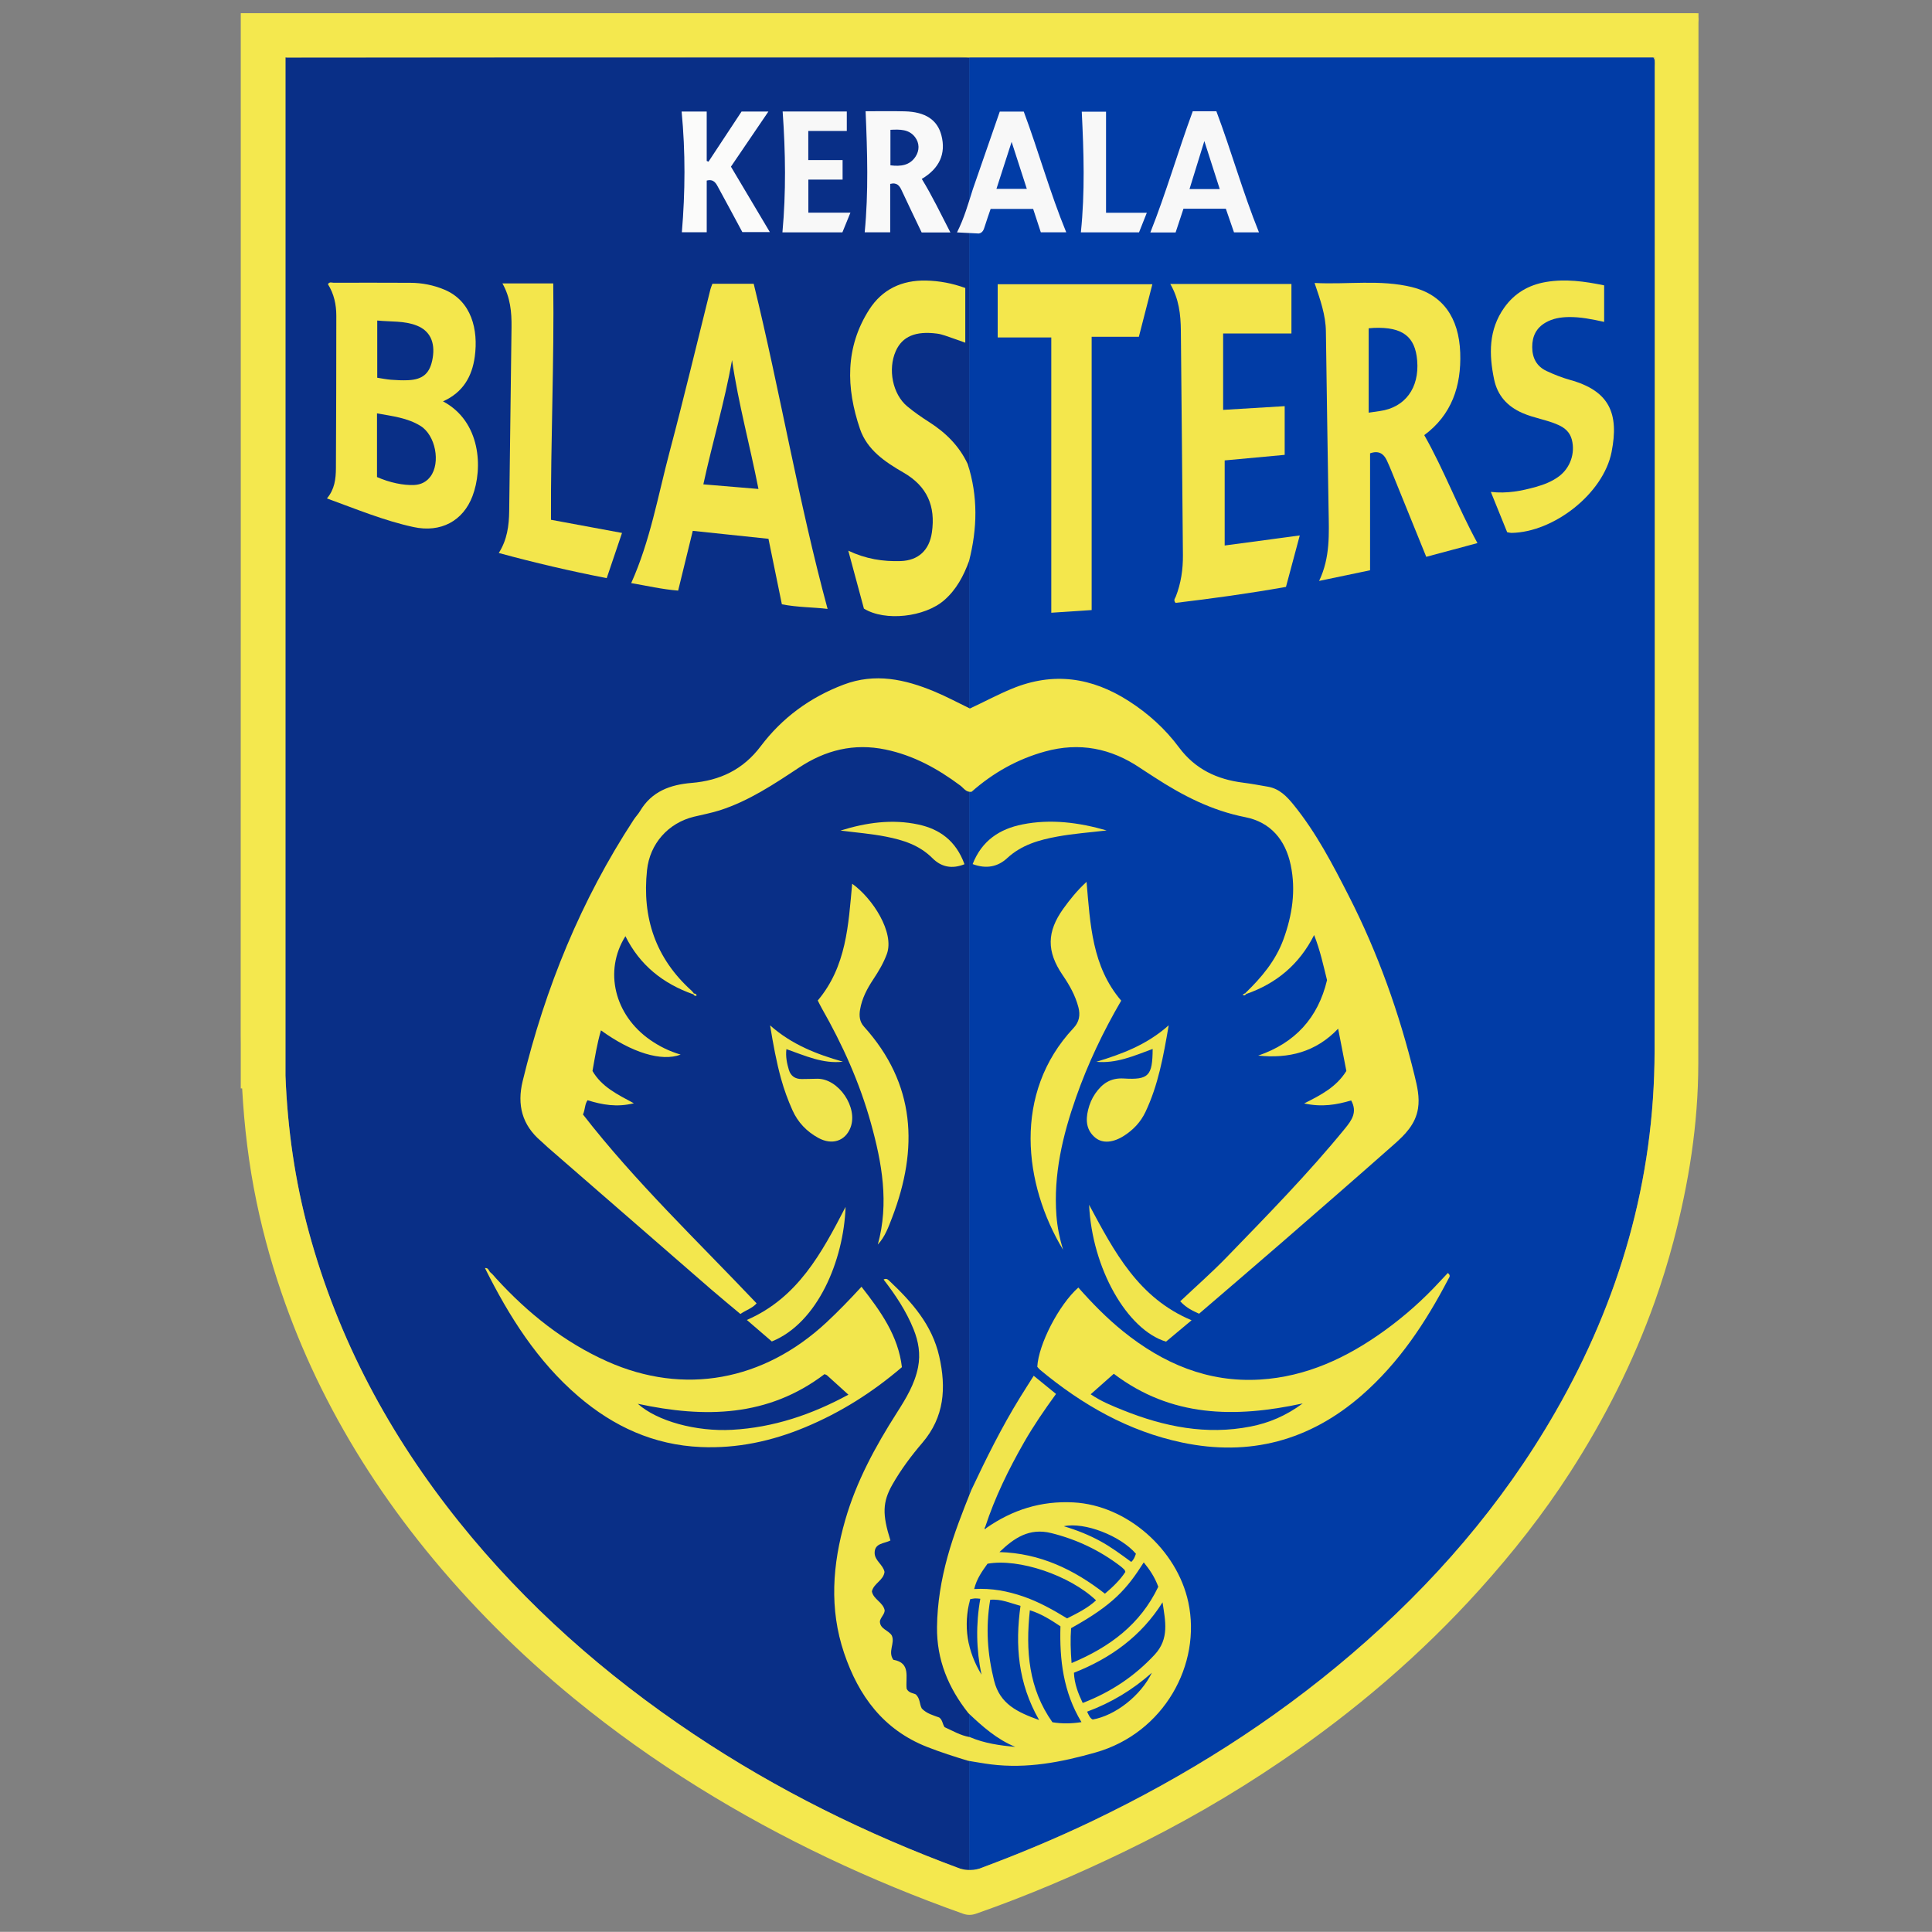 <?xml version="1.0" encoding="utf-8"?>
<!-- Generator: Adobe Illustrator 16.0.0, SVG Export Plug-In . SVG Version: 6.00 Build 0)  -->
<!DOCTYPE svg PUBLIC "-//W3C//DTD SVG 1.1//EN" "http://www.w3.org/Graphics/SVG/1.1/DTD/svg11.dtd">
<svg version="1.1"
	 id="svg18516" xmlns:rdf="http://www.w3.org/1999/02/22-rdf-syntax-ns#" xmlns:dc="http://purl.org/dc/elements/1.1/" xmlns:cc="http://creativecommons.org/ns#" xmlns:svg="http://www.w3.org/2000/svg" xmlns:sodipodi="http://sodipodi.sourceforge.net/DTD/sodipodi-0.dtd" xmlns:inkscape="http://www.inkscape.org/namespaces/inkscape" sodipodi:docname="Logo PSG.svg" inkscape:version="0.91 r13725"
	 xmlns="http://www.w3.org/2000/svg" xmlns:xlink="http://www.w3.org/1999/xlink" x="0px" y="0px" width="510px" height="509.964px"
	 viewBox="0 0 510 509.964" enable-background="new 0 0 510 509.964" xml:space="preserve">
<rect x="0" y="0" width="510" height="509.964" fill="#808080" stroke="none"/>
<rect x="255.81" y="15.376" fill="#013CA6" width="0.085" height="478.473"/>
<path fill="#013CA6" d="M255.852,15.142v478.944c0.208-0.021,0.423-0.092,0.646-0.237c0.534-0.135,1.086-0.227,1.598-0.419
	c10.266-3.795,20.361-7.983,30.233-12.712c24.661-11.811,47.618-26.254,68.428-44.062c21.459-18.369,39.736-39.397,53.84-63.953
	c16.933-29.484,26.128-61.157,26.174-95.221c0.046-30.602,0.043-61.2,0.05-91.802V78.021c-0.009-20.114,0-62.884,0-62.884
	S255.899,15.144,255.852,15.142z"/>
<path fill="#092F87" d="M114.877,15.147H77.261h-1.687h-0.218v0.549v1.229v266.99c0.534,13.993,2.492,27.79,6.186,41.346
	c7.72,28.335,21.32,53.652,39.661,76.516c17.631,21.979,38.504,40.354,61.873,55.979c22.125,14.791,45.823,26.484,70.776,35.671
	c0.629,0.229,1.259,0.737,1.971,0.67V15.147H114.877z"/>
<path fill="none" d="M436.821,78.021v107.66C436.826,149.794,436.833,113.908,436.821,78.021z"/>
<path fill="none" d="M75.219,18.221c-0.011,85.883,0.014,171.766-0.031,257.648c-0.001,2.688,0.067,5.374,0.168,8.048V15.697
	C75.087,16.584,75.219,17.417,75.219,18.221z"/>
<path fill="none" d="M75.637,14.999h12.965C84.247,14.997,79.893,14.999,75.637,14.999z"/>
<path fill="none" d="M436.821,16.187v1.131C436.842,16.948,436.862,16.569,436.821,16.187z"/>
<path fill="none" d="M436.39,15.042c-6.189,0-12.448,0-18.71,0c-53.027,0-106.051-0.001-159.075,0.002
	c-0.771,0-1.547,0.055-2.316,0.091h180.15C436.417,15.104,436.415,15.073,436.39,15.042z"/>
<path fill="#F4E84E" d="M436.821,78.021V17.316c-0.009,0.123-0.018,0.243-0.018,0.362C436.807,37.793,436.812,57.906,436.821,78.021
	z"/>
<path fill="#F4E84E" d="M255.992,15.147c0.101-0.004,0.197-0.005,0.296-0.011h-0.437v0.007
	C255.899,15.144,255.948,15.146,255.992,15.147z"/>
<path fill="#F4E84E" d="M436.821,15.135h-0.383c0.244,0.351,0.346,0.704,0.383,1.049V15.135z"/>
<path fill="#F4E84E" d="M253.146,15.046c0.892,0,1.782,0.06,2.676,0.096v-0.007v-0.137H88.602
	C143.449,15.013,198.298,15.026,253.146,15.046z"/>
<rect x="255.822" y="14.999" fill="#F4E84E" width="0.029" height="0.138"/>
<path fill="#F4E84E" d="M255.822,15.142c0.011,0,0.02,0,0.029,0v-0.007h-0.029V15.142z"/>
<path fill="#F3E74D" d="M328.748,262.147c4.247-4.101,8.001-8.552,10.059-14.202c2.316-6.366,3.314-12.882,1.91-19.592
	c-1.395-6.654-5.316-11.329-12.012-12.644c-8.84-1.738-16.546-5.704-23.951-10.527c-1.261-0.823-2.537-1.621-3.783-2.461
	c-7.718-5.214-16.024-6.853-25.103-4.348c-7.313,2.018-13.714,5.632-19.379,10.626c-1.432,0.248-2.102-0.972-3.005-1.642
	c-5.971-4.455-12.348-7.966-19.748-9.502c-8.353-1.734-15.848,0.16-22.834,4.785c-6.609,4.377-13.214,8.786-20.85,11.248
	c-2.252,0.724-4.602,1.148-6.904,1.713c-6.785,1.667-11.609,7.133-12.348,14.074c-1.341,12.57,2.264,23.324,11.798,31.878
	c0.227,0.202,0.4,0.473,0.596,0.71c-0.065,0.066-0.133,0.135-0.2,0.206c-7.927-2.788-14.084-7.665-17.899-15.337
	c-5.747,9.154-2.906,20.819,6.551,27.392c2.416,1.682,5.022,2.976,8.028,3.866c-5.044,1.905-12.849-0.485-21.035-6.401
	c-1.064,3.632-1.612,7.238-2.236,10.729c2.455,4.188,6.491,6.133,10.919,8.52c-4.535,1.106-8.37,0.39-12.221-0.805
	c-0.768,1.092-0.599,2.34-1.204,3.766c13.851,17.834,30.25,33.411,45.83,49.851c-1.124,1.299-2.761,1.759-4.282,2.806
	c-2.614-2.195-5.239-4.337-7.796-6.555c-14.374-12.477-28.731-24.973-43.09-37.464c-0.598-0.521-1.149-1.101-1.752-1.611
	c-5.001-4.253-6.361-9.559-4.835-15.851c5.967-24.621,15.407-47.754,29.311-68.996c0.52-0.798,1.206-1.486,1.688-2.302
	c3.068-5.171,7.952-6.941,13.589-7.406c7.455-0.617,13.581-3.483,18.252-9.687c5.64-7.487,12.988-12.889,21.852-16.248
	c8.353-3.171,16.225-1.426,24.003,1.809c3.19,1.326,6.248,2.979,9.364,4.483c3.729-1.727,7.338-3.682,11.152-5.249
	c10.903-4.483,21.047-2.969,30.796,3.284c5.149,3.303,9.618,7.353,13.223,12.205c4.301,5.785,10.054,8.473,16.954,9.338
	c2.197,0.277,4.383,0.688,6.565,1.067c3.04,0.529,4.997,2.593,6.817,4.846c5.926,7.328,10.241,15.627,14.497,23.965
	c7.719,15.106,13.355,30.981,17.376,47.439c0.693,2.838,1.382,5.699,0.909,8.689c-0.656,4.164-3.438,6.923-6.349,9.495
	c-9.865,8.725-19.8,17.364-29.741,25.997c-7.185,6.24-14.418,12.415-21.703,18.683c-1.621-0.753-3.199-1.398-4.979-3.274
	c4.142-3.912,8.38-7.625,12.286-11.661c10.699-11.056,21.485-22.034,31.226-33.972c1.777-2.179,3.308-4.323,1.613-7.393
	c-3.751,1.118-7.673,1.831-12.409,0.792c4.517-2.264,8.505-4.342,11.141-8.573c-0.667-3.423-1.371-7.047-2.171-11.158
	c-5.938,6.222-13.06,7.92-21.1,7.104c9.71-3.334,15.787-9.916,18.168-19.922c-0.96-3.844-1.788-7.782-3.405-11.903
	c-3.965,7.835-10.021,12.8-17.938,15.567C328.887,262.313,328.816,262.232,328.748,262.147z"/>
<path fill="#F1E54D" d="M256.409,393.318c3.912-8.303,7.985-16.527,12.814-24.356c1.156-1.876,2.351-3.733,3.651-5.795
	c2.001,1.628,3.865,3.149,5.89,4.799c-3.051,4.199-5.914,8.359-8.424,12.747c-4.089,7.154-7.707,14.528-10.275,22.384
	c-0.161,0.182-0.27,0.362,0.002,0.578c0.091-0.099,0.188-0.202,0.279-0.308c6.912-4.821,14.458-7.214,22.999-6.771
	c14.169,0.733,27.348,12.438,30.337,26.339c3.533,16.439-6.439,34.538-24.442,39.664c-9.144,2.603-18.152,4.327-27.609,3.16
	c-2.039-0.252-4.062-0.639-6.092-0.958c-3.637-1.104-7.244-2.256-10.792-3.649c-11.561-4.54-18.11-13.492-21.925-24.785
	c-3.951-11.697-3.068-23.413,0.294-35.096c2.948-10.243,7.968-19.462,13.659-28.378c2.385-3.735,4.696-7.52,5.572-11.992
	c0.681-3.486,0.115-6.774-1.181-9.998c-1.933-4.795-4.767-9.056-7.918-13.134c0.7-0.397,1.121-0.036,1.537,0.358
	c5.934,5.611,11.254,11.569,13.146,19.915c1.887,8.324,1.376,16.006-4.449,22.82c-2.937,3.433-5.657,7.072-7.899,11.009
	c-2.648,4.647-2.697,7.906-0.531,14.776c-1.571,0.841-4.213,0.642-4.17,3.323c0.033,2.012,2.224,3.054,2.608,4.979
	c-0.264,2.238-2.818,2.987-3.335,5.133c0.39,2.128,2.951,2.849,3.38,5.019c-0.042,1.057-0.997,1.745-1.264,2.834
	c-0.054,2.113,2.289,2.369,3.144,3.816c0.908,2.032-1.129,4.21,0.403,6.395c4.732,0.798,3.157,4.732,3.517,7.658
	c0.573,1.146,1.757,1.124,2.421,1.485c1.174,1.132,0.943,2.564,1.568,3.71c1.28,1.362,3.073,1.816,4.616,2.384
	c0.896,0.677,0.821,1.681,1.408,2.546c2.095,0.934,4.199,2.214,6.659,2.625c3.818,1.629,7.856,2.213,12.003,2.582
	c-4.881-2-8.683-5.397-12.396-8.917c-5.267-6.663-8.37-14.052-8.265-22.734c0.076-6.324,1.103-12.449,2.768-18.507
	C251.778,404.933,254.091,399.125,256.409,393.318z M257.157,419.464c4.657-0.265,8.824,0.554,12.907,1.947
	c4.135,1.412,7.918,3.544,11.624,5.804c2.755-1.401,5.416-2.695,7.642-4.764c-6.946-6.622-20.449-11.154-28.652-9.665
	C259.3,414.723,257.842,416.677,257.157,419.464z M305.758,418.866c-0.933-2.55-2.258-4.515-3.837-6.434
	c-4.437,6.979-7.994,11.162-19.179,17.364c-0.218,2.927-0.128,5.896,0.128,9.216C292.971,434.777,301.009,428.797,305.758,418.866z
	 M285.479,454.6c-4.812-7.941-5.806-16.5-5.547-25.296c-2.573-1.706-5.054-3.303-8.076-4.235
	c-1.153,10.729-0.317,20.707,5.96,29.566C280.345,455.047,282.749,455.015,285.479,454.6z M263.83,409.711
	c10.682,0.291,19.673,4.601,27.846,10.981c2.151-1.823,4-3.621,5.396-5.75c-0.117-0.287-0.142-0.465-0.243-0.564
	c-0.338-0.333-0.685-0.659-1.061-0.946c-5.487-4.183-11.543-7.069-18.281-8.74C271.66,403.256,267.67,406.023,263.83,409.711z
	 M261.387,422.309c-1.235,7.354-0.73,14.322,1.032,21.359c1.551,6.172,6.107,8.286,11.884,10.378
	c-5.599-9.768-6.363-19.771-4.916-30.141C266.634,423.167,264.25,422.033,261.387,422.309z M285.807,449.542
	c7.49-2.886,13.684-7.054,18.978-12.732c3.963-4.256,2.821-8.952,2.096-13.832c-5.65,8.977-13.728,14.779-23.39,18.584
	C283.619,444.467,284.565,446.931,285.807,449.542z M299.855,410.152c-4.058-4.729-13.566-8.445-19.034-7.268
	c3.581,1.077,6.633,2.319,9.536,3.891c2.928,1.581,5.59,3.574,8.26,5.533C299.31,411.705,299.566,410.967,299.855,410.152z
	 M259.087,442.066c-1.382-6.615-1.516-13.255-0.309-20.033c-0.643-0.05-1.021-0.113-1.397-0.092
	c-0.384,0.018-0.763,0.113-1.273,0.198C254.187,429.248,255.337,435.831,259.087,442.066z M304.067,441.561
	c-5.042,4.495-10.726,7.917-17.101,10.279c0.461,0.926,0.712,1.681,1.47,2.068C294.39,452.873,301.109,447.655,304.067,441.561z"/>
<path fill="#F3E64C" d="M188.06,74.903c3.729,0,7.282,0,10.898,0c6.989,28.569,11.837,57.554,19.505,85.836
	c-3.626-0.454-7.821-0.39-12.068-1.217c-1.165-5.682-2.318-11.321-3.54-17.291c-6.533-0.685-13.114-1.376-19.981-2.1
	c-1.286,5.257-2.559,10.449-3.862,15.773c-4.281-0.337-8.328-1.294-12.393-1.983c5.033-11.176,7.065-23.076,10.139-34.652
	c3.781-14.236,7.189-28.573,10.765-42.863C187.634,75.949,187.84,75.513,188.06,74.903z M193.242,95.056
	c-1.944,10.981-5.164,21.671-7.576,32.801c4.983,0.416,9.669,0.809,14.547,1.217C197.95,117.521,194.9,106.466,193.242,95.056z"/>
<path fill="#F4E74C" d="M116.939,105.949c9.999,5.302,10.575,17.663,7.783,25.022c-2.482,6.551-8.361,9.715-15.553,8.161
	c-7.822-1.692-15.208-4.777-22.866-7.558c2.043-2.416,2.354-5.182,2.371-7.959c0.078-13.411,0.098-26.821,0.106-40.228
	c0.002-2.969-0.61-5.813-2.211-8.36c0.392-0.716,1.016-0.39,1.495-0.39c6.744-0.018,13.489-0.011,20.234,0.015
	c3.128,0.01,6.168,0.609,9.038,1.819c7.167,3.022,8.956,10.612,7.994,17.674C124.62,99.355,122.242,103.593,116.939,105.949z
	 M99.52,125.931c3.387,1.493,7.006,2.224,9.812,2.096c1.8-0.085,3.242-0.83,4.285-2.217c2.754-3.657,1.332-10.938-2.605-13.372
	c-3.451-2.139-7.385-2.575-11.492-3.316C99.52,114.89,99.52,120.395,99.52,125.931z M99.583,84.611c0,5.26,0,10.119,0,15.102
	c1.318,0.199,2.474,0.443,3.643,0.532c1.495,0.11,3.004,0.188,4.501,0.117c4.003-0.185,5.826-1.869,6.491-5.859
	c0.695-4.178-0.734-7.189-4.189-8.555C106.721,84.635,103.206,84.979,99.583,84.611z"/>
<path fill="#F3E74C" d="M255.445,122.483c2.749,8.509,2.558,17.057,0.354,25.637c-1.437,3.912-3.329,7.512-6.553,10.317
	c-5.127,4.469-15.62,5.668-21.192,2.22c-1.317-4.887-2.672-9.899-4.126-15.29c4.661,2.196,9.153,2.891,13.801,2.742
	c4.705-0.149,7.59-2.877,8.266-7.548c1.008-6.956-1.229-12.187-7.464-15.794c-4.824-2.791-9.615-5.944-11.521-11.555
	c-3.669-10.797-3.955-21.519,2.461-31.517c3.424-5.338,8.621-7.771,14.981-7.633c3.512,0.075,6.911,0.709,10.36,1.958
	c0,4.756,0,9.473,0,14.439c-1.846-0.653-3.595-1.288-5.355-1.88c-0.674-0.227-1.371-0.415-2.075-0.511
	c-5.675-0.752-9.188,0.734-10.91,4.583c-2.155,4.817-0.848,11.417,3.038,14.634c1.828,1.515,3.799,2.877,5.799,4.153
	C249.675,114.23,253.219,117.741,255.445,122.483z"/>
<path fill="#F2E64D" d="M227.412,339.672c5.136,6.562,9.695,12.971,10.672,21.224c-7.813,6.687-16.212,11.979-25.516,15.855
	c-8.829,3.681-17.938,5.646-27.562,5.234c-12.433-0.536-23.037-5.413-32.331-13.378c-10.864-9.311-18.312-21.15-24.659-33.865
	c0.977-0.143,1.002,0.812,1.481,1.182c0.559,0.429,0.988,1.024,1.47,1.55c8.389,9.175,17.942,16.829,29.347,21.918
	c20.195,9.017,41.242,5.183,57.891-10.349C221.333,346.13,224.298,343.056,227.412,339.672z M168.365,370.565
	c5.122,4.604,15.428,7.392,24.891,6.867c10.911-0.606,20.953-3.979,30.702-9.271c-2.105-1.908-3.859-3.511-5.627-5.097
	c-0.169-0.149-0.42-0.202-0.681-0.322C202.744,374.063,186.045,374.368,168.365,370.565z"/>
<path fill="#F3E64C" d="M132.627,74.818c4.56,0,8.877,0,13.417,0c0.268,20.777-0.691,41.437-0.599,62.392
	c6.243,1.156,12.409,2.298,18.752,3.472c-1.387,4.097-2.696,7.97-4.038,11.932c-9.644-1.869-19.02-4.068-28.497-6.636
	c2.223-3.491,2.701-7.232,2.752-11.052c0.226-16.177,0.399-32.362,0.615-48.542C135.081,82.397,134.722,78.507,132.627,74.818z"/>
<path fill="#F2E64D" d="M231.72,328.532c3.017-10.971,1.089-21.585-1.837-32.103c-2.969-10.668-7.491-20.694-12.974-30.303
	c-0.385-0.675-0.713-1.387-1.039-2.022c7.583-9.002,8.083-19.964,9.08-30.818c5.436,3.866,11.215,12.9,9.16,18.532
	c-0.885,2.423-2.176,4.572-3.575,6.686c-1.635,2.466-3.002,5.04-3.498,7.999c-0.273,1.628-0.15,3.188,1.015,4.482
	c13.663,15.142,14.418,32.201,7.461,50.383C234.544,323.889,233.631,326.471,231.72,328.532z"/>
<path fill="#F9F9F9" d="M228.496,29.37c3.043,0,6.689-0.078,10.329,0.02c5.486,0.142,8.627,2.263,9.685,6.345
	c1.25,4.834-0.523,8.735-5.182,11.494c2.765,4.501,5.024,9.262,7.555,14.141c-2.671,0-5.028,0-7.587,0
	c-1.731-3.634-3.518-7.319-5.242-11.032c-0.579-1.246-1.206-2.256-3.063-1.793c0,4.183,0,8.42,0,12.783c-2.508,0-4.775,0-6.734,0
	C229.283,50.736,228.957,40.174,228.496,29.37z M235.05,43.639c2.69,0.337,5.09,0.049,6.622-2.281
	c1.075-1.633,1.069-3.568-0.104-5.134c-1.606-2.14-4.022-2.082-6.519-1.954C235.05,37.423,235.05,40.406,235.05,43.639z"/>
<path fill="#F8F8F8" d="M256.798,49.97c2.354-6.791,4.711-13.58,7.114-20.506c2.003,0,4.037,0,6.337,0
	c3.897,10.427,6.884,21.329,11.21,31.854c-2.115,0-4.36,0-6.709,0c-0.664-2.02-1.323-4.034-2.023-6.175c-3.708,0-7.395,0-11.223,0
	c-0.514,1.516-1.067,3.064-1.556,4.63c-0.268,0.861-0.526,1.671-1.56,1.868c-1.869-0.096-3.741-0.191-5.762-0.294
	C254.515,57.623,255.588,53.771,256.798,49.97z M271.056,49.863c-1.339-4.141-2.612-8.084-4.012-12.412
	c-1.384,4.283-2.67,8.27-4.008,12.412C265.832,49.863,268.319,49.863,271.056,49.863z"/>
<path fill="#FBFBFA" d="M179.931,29.439c1.894,0,4.166,0,6.622,0c0,4.426,0,8.737,0,13.05c0.158,0.064,0.313,0.126,0.472,0.191
	c2.882-4.369,5.766-8.739,8.732-13.24c2.171,0,4.432,0,7.085,0c-3.371,4.962-6.601,9.713-9.892,14.554
	c3.37,5.67,6.755,11.36,10.268,17.268c-2.44,0-4.754,0-7.262,0c-2.04-3.79-4.12-7.699-6.246-11.577
	c-0.625-1.139-1.174-2.528-3.153-2.016c0,4.525,0,9.019,0,13.644c-2.451,0-4.713,0-6.562,0
	C180.881,50.729,180.963,40.168,179.931,29.439z"/>
<path fill="#F8F8F8" d="M206.599,29.429c5.305,0,11.063,0,16.936,0c0,1.727,0,3.339,0,5.141c-3.424,0-6.725,0-10.168,0
	c0,2.6,0,5.012,0,7.682c2.99,0,5.959,0,9.057,0c0,1.8,0,3.352,0,5.163c-2.935,0-5.9,0-9.037,0c0,2.979,0,5.705,0,8.72
	c3.57,0,7.159,0,11.105,0c-0.794,1.947-1.438,3.526-2.121,5.202c-5.419,0-10.786,0-15.828,0
	C207.507,50.811,207.369,40.253,206.599,29.429z"/>
<path fill="#F0E54E" d="M203.287,270.676c5.76,5.104,12.348,7.63,19.226,9.587c-5.312,0.606-10.002-1.596-14.923-3.32
	c-0.236,1.99,0.135,3.742,0.651,5.47c0.497,1.657,1.688,2.431,3.389,2.426c1.35-0.003,2.698-0.05,4.045-0.077
	c5.68-0.106,10.929,7.604,8.815,12.946c-1.389,3.507-4.85,4.649-8.464,2.677c-3.073-1.678-5.398-4.089-6.849-7.335
	c-1.201-2.685-2.208-5.44-2.99-8.268C204.947,280.299,204.111,275.719,203.287,270.676z"/>
<path fill="#F0E54E" d="M203.741,354.112c-2.185-1.884-4.333-3.731-6.593-5.675c13.447-5.838,19.78-17.692,26.065-29.85
	C222.709,332.774,215.807,349.246,203.741,354.112z"/>
<path fill="#F3E74D" d="M183.19,262.26c0.319,0.039,0.619,0.105,0.718,0.524c-0.429,0.237-0.683-0.007-0.918-0.322
	C183.057,262.395,183.125,262.327,183.19,262.26z"/>
<path fill="#F3E64D" d="M361.665,119.671c0,10.272,0,20.412,0,30.868c-4.326,0.904-8.7,1.819-13.452,2.809
	c2.976-6.221,2.599-12.496,2.5-18.741c-0.246-15.706-0.503-31.415-0.709-47.123c-0.057-4.353-1.488-8.364-2.988-12.786
	c8.739,0.454,17.309-0.972,25.718,1.096c8.063,1.979,12.398,7.994,12.729,17.333c0.312,8.8-2.27,16.404-9.494,21.735
	c5.224,9.204,8.851,19.024,14.043,28.502c-4.691,1.259-8.996,2.416-13.517,3.625c-2.761-6.806-5.429-13.399-8.108-19.99
	c-0.744-1.833-1.47-3.681-2.305-5.476C365.246,119.728,363.894,118.862,361.665,119.671z M361.295,86.661c0,7.537,0,14.836,0,22.273
	c1.24-0.177,2.097-0.305,2.953-0.429c6.642-0.929,10.453-6.075,9.854-13.314c-0.526-6.37-3.86-8.906-11.367-8.64
	C362.266,86.568,361.797,86.622,361.295,86.661z"/>
<path fill="#F3E64C" d="M323.285,121.537c0,7.448,0,14.723,0,22.462c6.592-0.883,12.977-1.738,19.82-2.657
	c-1.252,4.675-2.444,9.116-3.641,13.584c-9.822,1.745-19.532,3.079-29.15,4.221c-0.646-0.788-0.103-1.22,0.076-1.685
	c1.37-3.522,1.907-7.183,1.871-10.949c-0.188-19.756-0.338-39.515-0.544-59.274c-0.042-4.195-0.496-8.342-2.795-12.279
	c10.706,0,21.214,0,31.985,0c0,4.214,0,8.388,0,13.066c-5.861,0-11.91,0-18.03,0c0,6.962,0,13.428,0,20.17
	c5.492-0.33,10.767-0.646,16.249-0.979c0,4.196,0,8.353,0,12.854C333.981,120.551,328.733,121.037,323.285,121.537z"/>
<path fill="#F2E64D" d="M273.818,360.794c0.314-5.924,5.719-16.394,10.832-20.912c3.664,4.139,7.524,8.094,11.845,11.576
	c10.553,8.498,22.368,13.549,36.137,12.709c12.251-0.749,22.937-5.768,32.759-12.847c5.357-3.863,10.274-8.222,14.741-13.092
	c0.684-0.745,1.384-1.472,2.06-2.188c0.874,0.68,0.359,1.155,0.137,1.589c-5.985,11.462-13.029,22.131-22.886,30.718
	c-13.737,11.975-29.588,16.185-47.359,12.456c-14.19-2.976-26.448-9.994-37.52-19.198
	C274.268,361.358,274.036,361.036,273.818,360.794z M287.911,368.057c2.847,1.927,5.709,3.058,8.55,4.204
	c10.852,4.362,21.99,6.607,33.683,4.305c4.823-0.946,9.28-2.806,13.74-6.093c-17.989,3.897-34.749,3.629-49.868-7.828
	C292.051,364.386,290.11,366.107,287.911,368.057z"/>
<path fill="#F4E74C" d="M300.633,88.899c-4.229,0-8.186,0-12.463,0c0,24.076,0,47.985,0,72.142
	c-3.667,0.241-7.023,0.465-10.658,0.706c0-24.335,0-48.407,0-72.667c-4.826,0-9.402,0-14.147,0c0-4.753,0-9.317,0-14.053
	c13.497,0,27.017,0,40.832,0C303.005,79.673,301.852,84.167,300.633,88.899z"/>
<path fill="#F3E64D" d="M423.455,75.329c0,3.366,0,6.427,0,9.64c-3.192-0.695-6.285-1.337-9.46-1.273
	c-2.076,0.042-4.089,0.369-5.939,1.422c-2.535,1.443-3.594,3.639-3.589,6.501c0.005,2.905,1.188,5.104,3.807,6.328
	c2,0.933,4.083,1.756,6.208,2.348c10.397,2.891,12.94,8.877,10.935,19.025c-2.166,10.97-15.237,21.185-26.441,21.352
	c-0.307,0.003-0.613-0.096-1.123-0.181c-1.368-3.38-2.757-6.81-4.309-10.641c4.297,0.493,8.129-0.266,11.92-1.33
	c2.153-0.604,4.207-1.408,6.02-2.746c3.022-2.231,4.382-6.136,3.436-9.74c-0.508-1.922-1.793-3.064-3.562-3.862
	c-3.049-1.373-6.387-1.798-9.459-3.139c-4.046-1.767-6.61-4.654-7.492-8.889c-1.378-6.604-1.474-13.095,2.68-18.943
	c2.712-3.82,6.463-6.002,11.046-6.771C413.224,73.577,418.224,74.247,423.455,75.329z"/>
<path fill="#F2E64D" d="M280.619,329.902c-10.406-17.259-13.354-41.332,2.762-58.522c1.487-1.586,1.846-3.381,1.29-5.494
	c-0.815-3.129-2.367-5.859-4.163-8.488c-4.268-6.253-4.201-11.42,0.189-17.539c1.754-2.44,3.63-4.773,6.125-7.072
	c0.986,11.218,1.428,22.32,9.147,31.361c-4.738,8.114-8.794,16.613-11.924,25.533c-3.545,10.091-5.982,20.369-5.175,31.191
	C279.104,323.96,279.729,326.957,280.619,329.902z"/>
<path fill="#F8F8F8" d="M314.856,29.375c2.123,0,4.092,0,6.239,0c3.962,10.53,6.983,21.406,11.242,31.962c-2.121,0-4.298,0-6.592,0
	c-0.714-2.059-1.428-4.134-2.158-6.25c-3.752,0-7.38,0-11.179,0c-0.678,2.043-1.357,4.116-2.076,6.276c-2.24,0-4.438,0-6.665,0
	C307.818,50.93,310.911,40.097,314.856,29.375z M321.982,49.908c-1.373-4.276-2.655-8.273-4.065-12.67
	c-1.388,4.484-2.627,8.5-3.917,12.67C316.697,49.908,319.134,49.908,321.982,49.908z"/>
<path fill="#F0E54E" d="M304.274,276.894c-4.937,1.826-9.603,3.888-14.871,3.395c6.725-2.047,13.267-4.441,19.106-9.633
	c-1.407,8.238-2.78,15.804-6.135,22.869c-1.27,2.679-3.193,4.703-5.646,6.281c-2.849,1.83-5.637,2.097-7.554,0.547
	c-2.396-1.944-2.631-4.547-1.943-7.363c0.38-1.558,0.988-3.02,1.899-4.331c1.816-2.607,4.007-4.171,7.526-3.962
	C303.264,285.098,304.23,283.973,304.274,276.894z"/>
<path fill="#F8F8F8" d="M291.968,56.168c3.719,0,7.085,0,10.763,0c-0.743,1.864-1.373,3.453-2.054,5.164c-5.283,0-10.544,0-15.354,0
	c1.1-10.592,0.77-21.135,0.236-31.847c1.628,0,3.92,0,6.409,0C291.968,38.273,291.968,47.041,291.968,56.168z"/>
<path fill="#F1E54D" d="M287.497,318.037c6.686,12.488,13.039,24.612,27.05,30.481c-2.295,1.919-4.547,3.803-6.746,5.64
	C297.504,351.05,288.26,334.76,287.497,318.037z"/>
<path fill="#F0E54E" d="M256.754,228.1c2.457-6.274,7.197-9.285,13.137-10.473c7.507-1.5,14.925-0.511,22.24,1.589
	c-4.336,0.521-8.683,0.823-12.977,1.61c-4.875,0.89-9.492,2.195-13.293,5.71C263.393,228.817,260.348,229.445,256.754,228.1z"/>
<path fill="#F3E74D" d="M328.956,262.395c-0.226,0.312-0.478,0.518-0.94,0.163c0.274-0.153,0.504-0.28,0.732-0.408
	C328.816,262.232,328.887,262.313,328.956,262.395z"/>
<path fill="#F0E54E" d="M254.6,228.132c-2.27-6.274-6.657-9.289-12.151-10.474c-6.944-1.504-13.808-0.514-20.575,1.589
	c4.011,0.521,8.031,0.823,12.002,1.606c4.509,0.894,8.78,2.196,12.296,5.714C248.46,228.853,251.277,229.477,254.6,228.132z"/>
<path fill="#F4E84E" d="M253.146,15.046c-46.089-0.016-92.18-0.027-138.269-0.037v0.14h140.945v-0.007
	C254.928,15.104,254.036,15.046,253.146,15.046z"/>
<path fill="#F4E84E" d="M114.877,15.007C106.12,15.003,97.361,15,88.602,14.999H75.637c-0.03,0.052-0.037,0.099-0.062,0.149h39.303
	V15.007z"/>
<path fill="#F4E84E" d="M253.52,493.303"/>
<path fill="#F4E84E" d="M448.357,4.547V3.498h-0.513c-0.006-0.005-0.006-0.011-0.011-0.016c-63.986,0-127.981,0-192.012,0
	c-60.11,0-120.264,0-180.466,0c-3.935,0-7.861,0-11.798,0c0,0.005,0,0.009,0,0.016c0,1.16,0,2.167,0,3.174
	c0,88.912,0.02,177.827-0.02,266.742c0,0.692,0.014,1.38,0.02,2.067v11.829h0.363c0.55,10.073,1.741,20.082,3.816,30.03
	c1.915,9.197,4.476,18.153,7.618,26.906c2.705,7.53,5.833,14.911,9.41,22.133c7.56,15.251,16.82,29.435,27.544,42.672
	c11.723,14.467,24.84,27.537,39.225,39.319c10.431,8.545,21.41,16.347,32.875,23.473c22.052,13.698,45.39,24.661,69.829,33.341
	c0.55,0.19,1.065,0.283,1.583,0.297c0.011,0,0.02,0,0.029,0c0.588,0.008,1.176-0.092,1.816-0.315
	c13.33-4.656,26.282-10.189,38.995-16.326c14.524-7.012,28.479-15.017,41.791-24.09c19.129-13.034,36.646-27.963,52.172-45.208
	c8.723-9.689,16.768-19.897,23.814-30.838c9.178-14.244,16.74-29.234,22.381-45.084c1.842-5.187,3.484-10.46,4.905-15.833
	c4.071-15.397,6.562-31.042,6.58-46.953c0.109-91.614,0.056-183.225,0.048-274.84C448.354,5.525,448.421,5.028,448.357,4.547z
	 M436.821,16.187c0.039,0.383,0.021,0.761,0,1.131v60.703c0.012,35.891,0.005,71.773,0,107.664
	c-0.007,30.602-0.004,61.204-0.05,91.803c-0.046,34.063-9.241,65.732-26.174,95.222c-14.105,24.554-32.381,45.583-53.841,63.952
	c-20.81,17.808-43.766,32.25-68.427,44.062c-9.736,4.66-19.691,8.8-29.809,12.552c-2.145,0.61-4.018,0.306-5.092-0.007
	c-24.796-9.164-48.355-20.802-70.354-35.511c-23.368-15.624-44.239-33.999-61.873-55.979c-18.34-22.863-31.94-48.177-39.661-76.512
	c-3.693-13.56-5.651-27.356-6.186-41.346V15.147c0,0,131.701-0.117,177.79-0.101c0.892,0,2.676,0.101,2.676,0.101h180.999V16.187z"
	/>
</svg>

